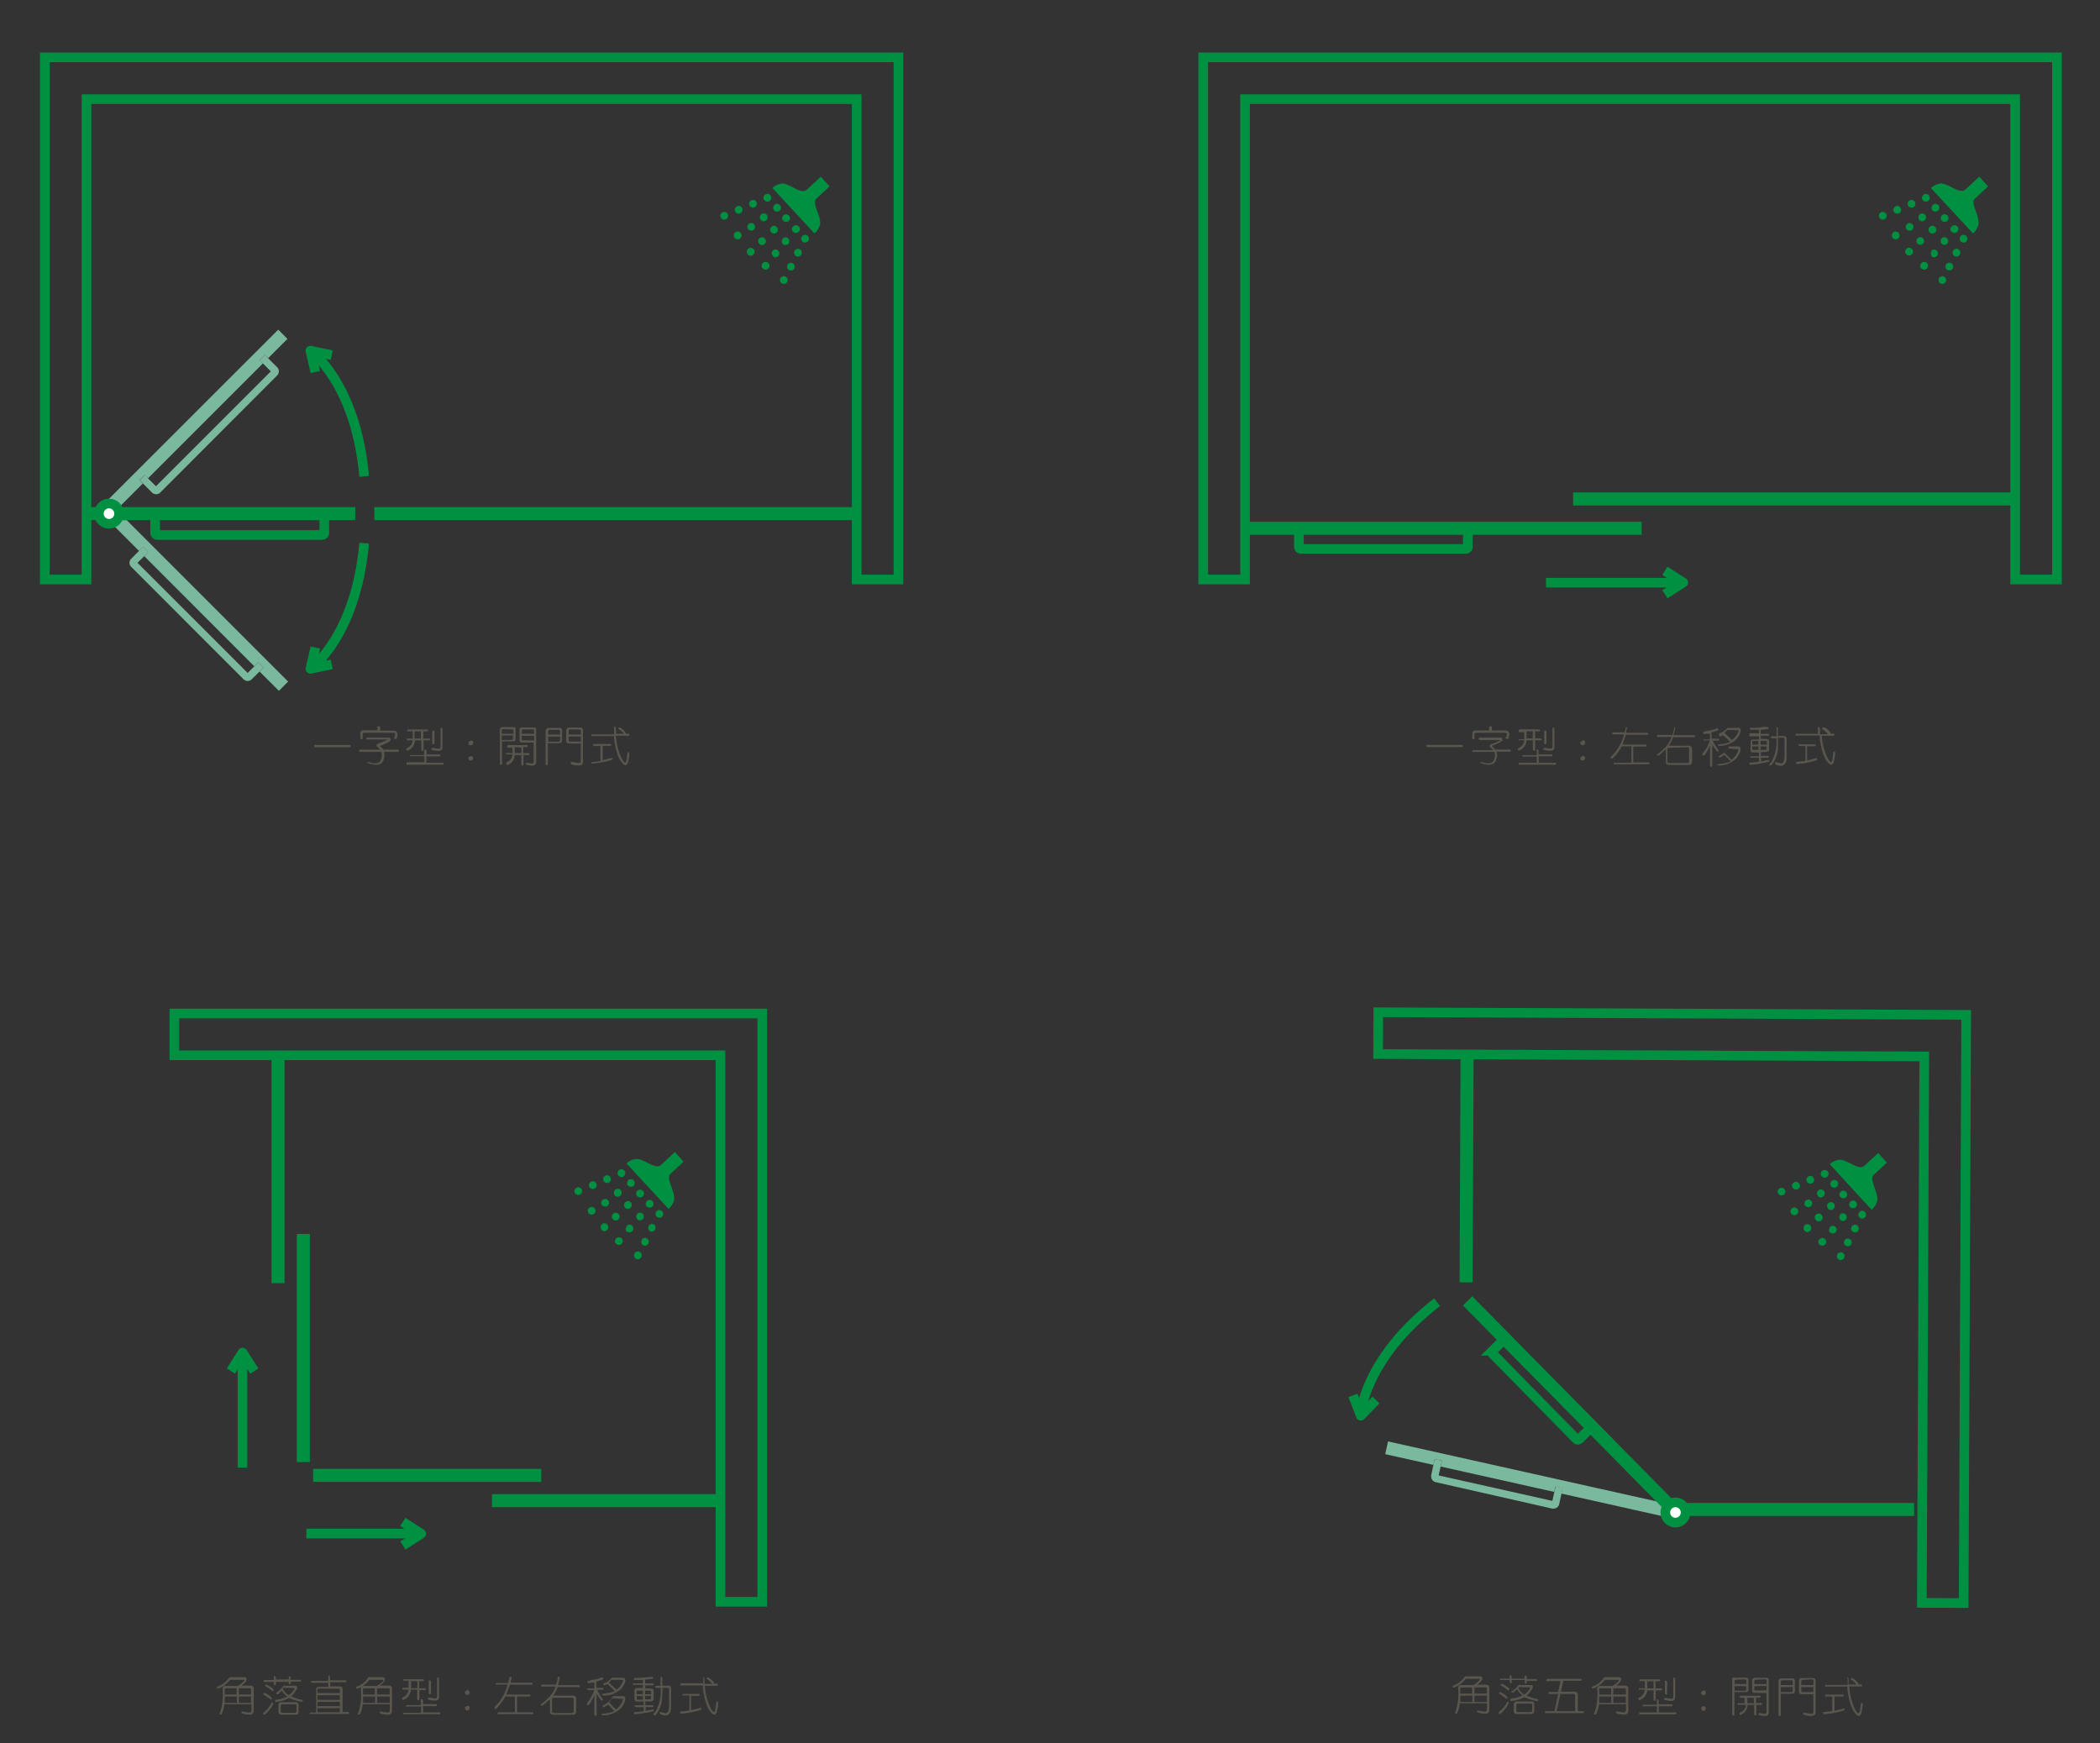 <svg id="圖層_1" data-name="圖層 1" xmlns="http://www.w3.org/2000/svg" viewBox="0 0 217.5 180.54"><rect x="0" y="0" width="217.5" height="180.54" fill="#333333" stroke="none"/><defs><style>.cls-1{fill:#7bb99f;}.cls-2,.cls-4{fill:none;stroke:#009042;}.cls-2{stroke-miterlimit:10;}.cls-3{fill:#009042;}.cls-4{stroke-linejoin:round;}.cls-5{fill:#fff;}.cls-6{fill:#59564d;}</style></defs><title>HowtoChoose_showerdoor</title><polygon class="cls-1" points="28.82 34.14 10.8 52.15 11.17 52.52 12.35 52.52 14.79 50.08 14.45 49.73 14.98 49.2 15.33 49.54 27.23 37.64 26.89 37.29 27.43 36.75 27.77 37.1 29.77 35.1 28.82 34.14"/><path class="cls-1" d="M27.43,36.75l-.54.54.34.35.82.82-11.9,11.9-.82-.82L15,49.2l-.53.53.34.35.94.94a.61.61,0,0,0,.42.17h0a.61.61,0,0,0,.42-.17L28.71,38.88a.63.63,0,0,0,.17-.42.61.61,0,0,0-.17-.42l-.94-.94Z"/><polygon class="cls-2" points="93.05 60.02 88.73 60.02 88.73 10.27 8.96 10.27 8.96 60.02 4.64 60.02 4.64 5.94 93.05 5.94 93.05 60.02"/><rect class="cls-3" x="9.04" y="52.52" width="27.76" height="1.35"/><path class="cls-2" d="M16.07,53.39v1.8a.22.22,0,0,0,.22.22H33.37a.22.22,0,0,0,.22-.22v-1.8"/><rect class="cls-3" x="38.77" y="52.52" width="49.59" height="1.35"/><path class="cls-3" d="M84.94,23.28c.11-1-.9-2.24-.39-2.7l1.37-1.28-.91-1-1.42,1.32C83,20.19,82,19.15,81.1,19a1.78,1.78,0,0,0-1.1.47l4.36,4.71a2,2,0,0,0,.58-.93"/><path class="cls-3" d="M79.18,20.76l-.08-.13a.41.41,0,0,1,.23-.52.4.4,0,0,1,.3.75h0a.42.42,0,0,1-.44-.1"/><path class="cls-3" d="M77.69,21.38l-.08-.14a.4.4,0,0,1,.24-.51.4.4,0,1,1,.28.75h0a.4.4,0,0,1-.43-.1M76.21,22l-.07-.1a.39.39,0,0,1,.19-.53.4.4,0,0,1,.54.18.41.41,0,0,1-.19.54h0a.39.39,0,0,1-.46-.09"/><path class="cls-3" d="M74.72,22.62l-.08-.13a.4.4,0,0,1,.23-.52.41.41,0,0,1,.52.23.4.4,0,0,1-.23.52h0a.4.4,0,0,1-.44-.1"/><path class="cls-3" d="M80.14,21.79l0-.06a.41.41,0,0,1,.13-.56.4.4,0,1,1,.42.69h0a.4.4,0,0,1-.5-.07"/><path class="cls-3" d="M78.78,22.75l0,0a.4.4,0,0,1,.64-.49.39.39,0,0,1-.07.56h0a.4.4,0,0,1-.53,0m-1.36.95,0-.06a.39.39,0,0,1,.13-.55.4.4,0,0,1,.55.12.39.39,0,0,1-.12.55h0a.4.4,0,0,1-.5-.07"/><path class="cls-3" d="M76.06,24.66l0-.07a.4.4,0,0,1,.69-.42.42.42,0,0,1-.13.56h0a.4.4,0,0,1-.5-.07"/><path class="cls-3" d="M81.13,22.87a.4.4,0,1,1,.58,0h0a.41.41,0,0,1-.57,0m-1.28,1.18a.4.4,0,0,1,.59-.54.39.39,0,0,1,0,.56h0a.4.4,0,0,1-.57,0m-1.26,1.17a.4.4,0,0,1,.59-.54.39.39,0,0,1,0,.56h0a.4.4,0,0,1-.57,0m-1.17,1.09a.38.38,0,0,1,0-.56.4.4,0,1,1,.55.58h0a.39.39,0,0,1-.56,0"/><path class="cls-3" d="M83.09,25l.12.09a.4.4,0,0,0,.53-.19.4.4,0,0,0-.19-.54.4.4,0,0,0-.53.19h0a.39.39,0,0,0,.07.45"/><path class="cls-3" d="M82.28,26h0a.41.41,0,0,1,.53-.2.41.41,0,0,1,.2.54.4.4,0,0,1-.53.2l-.13-.09a.42.42,0,0,1-.07-.44m-.71,1.4h0a.39.39,0,0,1,.54-.14.4.4,0,0,1-.39.7l-.1-.08a.39.39,0,0,1-.05-.47"/><path class="cls-3" d="M80.89,29.28l.12.09a.4.4,0,1,0-.19-.54h0a.41.41,0,0,0,.07.45"/><path class="cls-3" d="M82.14,24l.06.05a.4.4,0,0,0,.56-.09.39.39,0,0,0-.09-.56.4.4,0,0,0-.56.09h0a.41.41,0,0,0,0,.51"/><path class="cls-3" d="M81.08,24.7h0a.39.39,0,0,1,.56,0,.41.41,0,0,1,0,.57.4.4,0,0,1-.57,0l0,0a.4.4,0,0,1,0-.53M80,26h0a.4.4,0,0,1,.55-.08.41.41,0,0,1,.09.57.42.42,0,0,1-.57.08l0-.05A.39.39,0,0,1,80,26"/><path class="cls-3" d="M79,27.8l.06.05a.4.4,0,0,0,.56-.09.39.39,0,0,0-.09-.56.4.4,0,0,0-.56.09h0a.41.41,0,0,0,0,.51"/><path class="cls-4" d="M32.66,67.06l-.51,2.21,2.21-.46m-2.16.44s4.66-3.36,5.52-13M32.66,38.53l-.51-2.21,2.21.46m-2.16-.44s4.66,3.36,5.52,13"/><polygon class="cls-1" points="13.12 53.87 11.21 53.87 14.4 57.06 14.82 56.65 15.35 57.18 14.94 57.6 26.34 69.01 26.76 68.59 27.3 69.13 26.88 69.55 28.89 71.55 29.84 70.59 13.12 53.87"/><polygon class="cls-3" points="11.83 52.58 10.87 53.54 11.21 53.87 13.12 53.87 11.83 52.58"/><path class="cls-1" d="M14.82,56.64h0l-.42.42-.81.81a.59.59,0,0,0-.18.42.58.58,0,0,0,.18.42L25.23,70.36a.63.63,0,0,0,.42.17h0a.61.61,0,0,0,.42-.17l.81-.81.42-.42-.54-.54-.42.42-.69.69L14.24,58.29l.7-.69.41-.42Z"/><path class="cls-5" d="M12.33,53.2a1,1,0,0,1-2.09,0,1,1,0,1,1,2.09,0"/><circle class="cls-2" cx="11.29" cy="53.2" r="1.05"/><path class="cls-6" d="M32.56,77.16h3.68c.11.09.1.17,0,.23H32.55l0,0v-.1ZM38,76.4h2.33c.18.11.18.25,0,.41a6.4,6.4,0,0,1-1,.46l0,0v0a1.45,1.45,0,0,1,.39.37h1.53c.1.09.09.17,0,.23H39.77v0a1.28,1.28,0,0,1-.23,1.15c-.28.26-.77.26-1.48,0L38,79l.07-.07a1.75,1.75,0,0,1,.51.11,1.66,1.66,0,0,0,.41,0c.22,0,.4-.14.53-.52a1.64,1.64,0,0,0,0-.56l-.05-.09H37.24l-.05-.06v-.09l.06-.08h2.12a2.13,2.13,0,0,0-.37-.36v-.11c0-.07.11-.16.47-.26l.71-.32v0H38l-.07-.06v-.08Zm1.2-1.17h.09c.07,0,.09.09.08.32v.12h1.49c.29.08.38.31.26.69,0,.16-.1.21-.25.16s0-.15.06-.34V76a.18.18,0,0,0-.12-.11H37.66a.13.13,0,0,0-.1.1v.51c0,.11-.1.12-.24,0v-.62a.3.3,0,0,1,.25-.24h1.51l0-.39Zm3,.32h2.08c.09.06.08.13,0,.2h-.44v.74h.64c.08.06.08.13,0,.19h-.61v1c-.06.13-.14.14-.23,0v-1h-.65a1.23,1.23,0,0,1-.75,1.06c-.1,0-.15,0-.17-.09v-.08s.06-.07.21-.15a.9.9,0,0,0,.45-.67v-.07h-.58l0-.05v-.09l0-.05h.59l0-.21v-.53h-.52l-.05-.06v-.1ZM44,77.63h.1c.05,0,.08.06.08.11v.4h1.38c.09.07.08.13,0,.2H44.16V79h1.75c.08.07.07.14,0,.2h-3.8l0,0V79l0-.05h1.84v-.64H42.44l0,0v-.1l0,0h1.48v-.46Zm-1.06-1.88v.74h.65v-.74Zm2.71-.38h.1a.11.11,0,0,1,.08.1v1.92c0,.21-.1.34-.25.37a2.59,2.59,0,0,1-.89-.1.12.12,0,0,1,0-.12s0-.06.07-.08l.69.09a.19.19,0,0,0,.18-.19V75.42Zm-.81.31h.09c.06,0,.08.14.07.44V77q-.1.18-.24,0V75.75Zm3.93,1a.24.24,0,0,1,.23.17V77a.24.24,0,0,1-.18.18H48.7c-.12,0-.19-.11-.19-.22v0c0-.1.05-.17.21-.22Zm0,1.62a.24.24,0,0,1,.23.17v.13a.24.24,0,0,1-.18.18H48.7a.23.23,0,0,1-.19-.23v0c0-.1.05-.17.21-.22Zm3.16-3h1.28c.15,0,.21.12.19.23v1c0,.14-.06.23-.16.25l-.49,0H52v2.36c0,.11-.09.12-.23,0V75.52c0-.06,0-.12.16-.17Zm.12.21-.08.08V76h1.21v-.38l-.08-.07Zm-.08.66v.47H53a.13.13,0,0,0,.12-.15v-.32Zm.64,1h2c.09.07.09.13,0,.2h-.42V78h.57c.09.06.08.13,0,.2h-.54v1c-.06.13-.14.14-.23,0v-1h-.68a1.13,1.13,0,0,1-.65,1,.16.16,0,0,1-.18,0l-.05-.06V79s.06-.07.21-.14a.91.91,0,0,0,.44-.67v-.06H52.4l0-.06V78l0,0h.68v-.56h-.49l-.05-.05v-.1Zm.7.21V78H54v-.56ZM54,75.34h1.33c.15,0,.21.12.2.23v3.35c0,.22-.1.34-.26.36a1.65,1.65,0,0,1-.81-.11v-.09s0-.06.07-.09l.57.09h0c.09,0,.15,0,.17-.17v-2H54c-.06,0-.13-.05-.19-.18V75.52c0-.06,0-.12.17-.17Zm.13.21-.09.08V76h1.27v-.38l-.08-.07Zm-.09.66v.38s0,.07.11.09h1.16v-.47Zm2.51-.62a.24.24,0,0,1,.2-.2H58c.15,0,.22.12.22.29v1c0,.15-.07.25-.28.29H56.74v2.21c0,.11-.09.12-.23,0V75.59Zm.31,0-.08.09v.4H58v-.41l-.07-.08Zm-.08.7v.53h1.11a.16.16,0,0,0,.12-.15v-.38Zm1.9-.74a.23.23,0,0,1,.2-.2h1.29a.26.26,0,0,1,.21.3v3.22c0,.23-.1.36-.27.4a2.17,2.17,0,0,1-1-.14V79s0-.06.08-.09l.7.11h.07c.12,0,.18-.07.19-.16V77H58.93c-.17,0-.27-.08-.29-.21V75.55Zm.31,0-.09.09v.43h1.26v-.44L60,75.56Zm-.09.73v.44s0,.07.12.09h1.14v-.53Zm2.56.77h1.79c.09.07.08.13,0,.2h-.83v1.47a9.26,9.26,0,0,0,.95-.24q.21.12-.06.24a8.49,8.49,0,0,1-2,.36.08.08,0,0,1-.07-.08V79c0-.06.11-.09.4-.09l.55-.08V77.27h-.7l-.05-.05v-.1Zm2.16-1.78h.07c.09,0,.12.14.11.47l0,.26h.82a3,3,0,0,0-.58-.52v-.08l.06-.06h.09a2,2,0,0,1,.61.53c0,.07,0,.11,0,.12l.34,0q.12.12,0,.21H63.79v.05a6.49,6.49,0,0,0,.55,2.21,2,2,0,0,0,.32.48c.12.11.2,0,.25-.35l.1-.69,0,0h.08c.1,0,.12.16.06.52l-.11.53a.36.36,0,0,1-.3.32h0q-.82-.47-1.14-2.73l0-.31H61.25l0,0v-.1l.06-.07h2.29l0-.66Z"/><polygon class="cls-2" points="213.04 60.02 208.71 60.02 208.71 10.27 128.95 10.27 128.95 60.02 124.62 60.02 124.62 5.94 213.04 5.94 213.04 60.02"/><rect class="cls-3" x="129.03" y="54.04" width="41" height="1.35"/><path class="cls-2" d="M134.53,54.83v1.81a.21.21,0,0,0,.21.21h17.08a.21.21,0,0,0,.21-.21V54.83"/><rect class="cls-3" x="162.93" y="51" width="45.41" height="1.35"/><path class="cls-3" d="M204.92,23.28c.12-1-.89-2.24-.38-2.7l1.37-1.28-.91-1s-.64.58-1.42,1.31c-.59.55-1.57-.49-2.5-.61a1.7,1.7,0,0,0-1.09.48l4.36,4.7a2,2,0,0,0,.57-.93"/><path class="cls-3" d="M199.17,20.76a.57.57,0,0,1-.08-.13.4.4,0,0,1,.23-.52.41.41,0,0,1,.52.23.4.4,0,0,1-.23.52h0a.4.4,0,0,1-.44-.1"/><path class="cls-3" d="M197.68,21.38a.47.47,0,0,1-.08-.14.4.4,0,0,1,.24-.51.39.39,0,0,1,.51.24.38.38,0,0,1-.23.51h0a.4.4,0,0,1-.43-.1m-1.49.62a.36.36,0,0,1-.07-.1.41.41,0,0,1,.19-.53.39.39,0,0,1,.54.19.4.4,0,0,1-.18.53h0a.4.4,0,0,1-.47-.09"/><path class="cls-3" d="M194.71,22.62a.26.26,0,0,1-.08-.13.4.4,0,0,1,.23-.52.41.41,0,0,1,.52.23.4.4,0,0,1-.23.52h0a.38.38,0,0,1-.43-.1"/><path class="cls-3" d="M200.12,21.79l0-.06a.41.41,0,0,1,.13-.56.4.4,0,0,1,.42.69h0a.41.41,0,0,1-.51-.07"/><path class="cls-3" d="M198.77,22.75l0,0a.4.4,0,1,1,.57.07h0a.39.39,0,0,1-.53,0m-1.37.95s0,0,0-.06a.4.4,0,1,1,.56.13h0a.41.41,0,0,1-.51-.07"/><path class="cls-3" d="M196.05,24.66,196,24.6a.41.41,0,0,1,.13-.56.4.4,0,1,1,.42.69h0a.39.39,0,0,1-.5-.07"/><path class="cls-3" d="M201.12,22.87a.4.4,0,1,1,.57,0h0a.41.41,0,0,1-.57,0m-1.28,1.18a.4.4,0,0,1,.59-.54.39.39,0,0,1,0,.56h0a.4.4,0,0,1-.57,0m-1.26,1.17a.4.4,0,0,1,0-.56.41.41,0,0,1,.57,0,.4.4,0,0,1,0,.56h0a.39.39,0,0,1-.56,0m-1.18,1.1a.4.4,0,1,1,.59-.55.39.39,0,0,1,0,.56h0a.41.41,0,0,1-.57,0"/><path class="cls-3" d="M203.07,25l.12.09a.4.4,0,0,0,.35-.73.4.4,0,0,0-.53.19h0a.41.41,0,0,0,.07.45"/><path class="cls-3" d="M202.27,26h0a.4.4,0,0,1,.53-.2.41.41,0,0,1,.2.54.4.4,0,0,1-.53.2.6.6,0,0,1-.13-.09.4.4,0,0,1-.07-.44m-.72,1.4h0a.39.39,0,0,1,.54-.15.4.4,0,0,1,.15.55.41.41,0,0,1-.55.15.34.34,0,0,1-.09-.08.39.39,0,0,1-.06-.47"/><path class="cls-3" d="M200.88,29.28a.38.38,0,0,0,.12.09.4.4,0,0,0,.53-.19.4.4,0,1,0-.72-.35h0a.41.41,0,0,0,.07.45"/><path class="cls-3" d="M202.13,24l.06.06a.41.41,0,0,0,.56-.09.4.4,0,0,0-.09-.57.4.4,0,0,0-.56.09h0a.39.39,0,0,0,0,.5"/><path class="cls-3" d="M201.07,24.7h0a.4.4,0,0,1,.6.54.4.4,0,0,1-.57,0l0,0a.4.4,0,0,1,0-.54M200,26h0a.4.4,0,1,1,.08.57.12.12,0,0,1,0-.05.39.39,0,0,1,0-.51"/><path class="cls-3" d="M199,27.8l.06.05a.4.4,0,1,0-.09-.56h0a.39.39,0,0,0,0,.51"/><path class="cls-4" d="M172.43,59.12l1.91,1.21-1.9,1.22m1.53-1.2H160.12"/><path class="cls-6" d="M147.76,77.15h3.68c.1.09.09.17,0,.23h-3.65l-.05-.05v-.1Zm5.39-.76h2.33c.18.11.19.25,0,.41a6.11,6.11,0,0,1-1,.46l0,0v0a1.43,1.43,0,0,1,.38.37h1.54c.1.09.09.17,0,.23H155v0a1.25,1.25,0,0,1-.23,1.15c-.27.26-.76.26-1.48,0V79l.07-.07a1.79,1.79,0,0,1,.5.11,1.68,1.68,0,0,0,.42,0c.22,0,.39-.14.52-.52a1.24,1.24,0,0,0,0-.56l0-.09h-2.27l-.05,0v-.09l.06-.08h2.12a2.24,2.24,0,0,0-.38-.36v-.11c0-.07.12-.16.48-.26l.7-.32v0h-2.23l-.06-.07v-.07Zm1.2-1.17h.1c.06,0,.09.09.07.32v.12H156c.3.08.39.31.26.69,0,.16-.09.21-.25.16s0-.15.06-.34V76a.15.15,0,0,0-.11-.11h-3.14a.14.14,0,0,0-.1.1v.51c0,.11-.09.12-.23,0V75.9a.3.3,0,0,1,.25-.24h1.5l0-.39Zm3,.32h2.09c.09.06.08.13,0,.2H159v.74h.63c.09.06.08.13,0,.19H159v1c-.07.13-.14.14-.24,0v-1h-.65a1.2,1.2,0,0,1-.75,1.06c-.09,0-.15,0-.16-.09v-.08s.06-.07.21-.15a1,1,0,0,0,.45-.67v-.07h-.59l0,0v-.1l0,0h.6l0-.21v-.53h-.53l-.05-.06v-.1Zm1.81,2.08h.1a.11.11,0,0,1,.08.11v.4h1.39c.08.07.07.13,0,.2h-1.36V79h1.75c.09.07.08.14,0,.2h-3.81l0-.05V79l0,0h1.85v-.64h-1.48l0,0v-.1l0-.05h1.48v-.46Zm-1.06-1.88v.74h.65v-.74Zm2.72-.38h.1a.1.1,0,0,1,.07.1v1.92c0,.21-.09.34-.25.37a2.55,2.55,0,0,1-.88-.1.12.12,0,0,1,0-.12s0-.06.06-.08l.7.09a.18.18,0,0,0,.17-.19V75.41Zm-.82.31h.1c.06,0,.08.14.06.44V77c-.07.13-.14.14-.23,0V75.74Zm3.93,1a.24.24,0,0,1,.24.17V77a.26.26,0,0,1-.19.18h-.11a.24.24,0,0,1-.19-.22v0c0-.1.06-.17.22-.22Zm0,1.62a.24.24,0,0,1,.24.17v.13a.26.26,0,0,1-.19.18h-.11a.24.24,0,0,1-.19-.23v0c0-.1.06-.17.22-.22Zm4.41-3h.09c.1,0,.1.14,0,.43l0,.18h2.21c.09.07.08.13,0,.2h-2.25l-.3.86-.08.16h2.46c.09.07.08.14,0,.2h-1.31v1.64h1.63c.09.07.08.13,0,.2h-3.6l-.05,0V79l.05,0h1.78V77.29h-1a5.66,5.66,0,0,1-.75,1.07l-.22.21c-.09,0-.14,0-.17-.07s0-.14.21-.3a5.12,5.12,0,0,0,1.17-2.14h-1.17l-.05-.06V75.9l.05-.05h1.22l.16-.59Zm5,0h.09c.1,0,.1.14,0,.44l-.11.41h2.17q.14.11,0,.21h-2.2a4.33,4.33,0,0,1-.39.79l-.06.1H175a.32.32,0,0,1,.25.35v1.3c0,.19-.09.3-.23.33l-.52,0h-1.62c-.2,0-.32-.08-.34-.23V77.6l-.6.53c-.11.13-.22.16-.33.1l0,0v-.07a5.89,5.89,0,0,0,.94-.83,3.72,3.72,0,0,0,.44-.66l.14-.34h-1.45l-.06-.06v-.1l.06-.05h1.53a5.85,5.85,0,0,0,.21-.82Zm-.53,2.16a.18.18,0,0,0-.12.12v1.33a.17.17,0,0,0,.18.13h1.9c.1,0,.15,0,.17-.16V77.5a.12.12,0,0,0-.1-.11Zm3.83-1.74a3.64,3.64,0,0,0,1.19-.28h.07c.16.14.07.24-.25.31l-.38.11v.66H178c.08.07.07.14,0,.2h-.6a4.45,4.45,0,0,0,.61,1c0,.12-.07.15-.18.1a3,3,0,0,1-.49-.7v2.22c-.07.12-.14.13-.23,0V77.19a4.08,4.08,0,0,1-.5.92c0,.11-.13.15-.21.12s-.06,0-.08-.06,0-.15.21-.37a3.79,3.79,0,0,0,.56-1.11v0h-.67l0,0v-.1l0,0h.68v-.62l-.61.06c-.05,0-.08,0-.1-.08v-.08c0-.06.09-.09.31-.08ZM179,77.31h1.12c.28.14.2.53-.24,1.18a2.51,2.51,0,0,1-2,.79l0,0v-.08s.08-.08.28-.08a3.67,3.67,0,0,0,1-.22l.1,0a5.39,5.39,0,0,0-.68-.71l-.38.25a.12.12,0,0,1-.18-.06v-.08s.05,0,.18-.1a2.32,2.32,0,0,0,.84-.76Zm-.08-1.92h1.2c.29.14.2.52-.25,1.14a2.53,2.53,0,0,1-1.94.71l0,0v-.08s.08-.08.28-.09a3,3,0,0,0,.89-.19l.12,0h0a6,6,0,0,0-.77-.72l-.3.13a.17.17,0,0,1-.1-.09V76s0-.06.18-.1a1.72,1.72,0,0,0,.66-.5Zm0,.21s-.09.05-.21.2l-.12.11h0a7.52,7.52,0,0,1,.78.74,1.88,1.88,0,0,0,.7-.94v-.08l0,0Zm.08,1.92s-.16.11-.4.44l.63.63.1.11a2,2,0,0,0,.74-1.1v0l0,0Zm4-2.21h.1c.11.09.11.16,0,.2l-.75.09V76h.84c.09.07.08.13,0,.2h-.82v.33H183a.26.26,0,0,1,.22.3v.77c0,.15-.07.25-.28.29h-.57v.39h.77c.09.07.08.13,0,.2h-.75v.38l.78-.16c.12.1.12.16,0,.2a10.32,10.32,0,0,1-1.9.31l-.1-.06,0-.09c0-.06.09-.09.31-.08l.7-.08v-.42h-.86l-.05-.06v-.09l.05,0h.86v-.39h-.58c-.17,0-.27-.07-.29-.21v-.94a.25.25,0,0,1,.19-.2h.68v-.33h-1l0-.06V76l0-.05h1v-.37l-.87,0-.08-.07v-.06c0-.06.1-.09.34-.07s.62,0,1.23-.11Zm-1.43,1.42a.13.13,0,0,0-.09.1v.29h.64v-.39Zm-.09.58v.26c0,.06.06.09.13.1h.51v-.36Zm.87-.58v.39H183l0-.31-.09-.08Zm0,.58v.36h.48c.1,0,.15-.07.14-.14v-.22Zm1.62-2h.08c.07,0,.1.14.07.44v.48h.67c.22,0,.3.25.25.74v1.54a1.78,1.78,0,0,1-.1.49c-.18.34-.52.4-1,.19l-.09-.08V79l.07-.07s.09,0,.24.07l.31.07c.29,0,.41-.41.35-1.38V76.52a.15.15,0,0,0-.11-.11h-.57l0,1.13a3.13,3.13,0,0,1-.49,1.47l-.2.25c-.06,0-.12,0-.19,0s0-.13.18-.3a4.13,4.13,0,0,0,.54-2.5h-.49l-.07-.07v-.07l.07-.07H184v-.86Zm2.19,1.78H188c.09.07.08.13,0,.2h-.84v1.47s.36-.08.95-.24c.15.08.13.16,0,.24a8.49,8.49,0,0,1-2,.36.11.11,0,0,1-.08-.08v-.07c0-.06.12-.09.4-.09l.56-.08V77.26h-.7l0,0v-.1Zm2.15-1.78h.08c.08,0,.12.14.11.47l0,.26h.82a3.36,3.36,0,0,0-.58-.52V75.4l.06-.06H189a1.91,1.91,0,0,1,.6.53q0,.1,0,.12l.34,0q.12.12,0,.21h-1.26v0a6.27,6.27,0,0,0,.55,2.21,1.74,1.74,0,0,0,.32.48c.12.11.2,0,.25-.35l.1-.69,0,0h.08c.1,0,.12.16.05.52l-.1.53a.36.36,0,0,1-.31.32h0q-.83-.47-1.14-2.73l0-.31H186l-.05,0v-.1L186,76h2.29l0-.67Z"/><polygon class="cls-2" points="18.06 104.97 78.95 104.97 78.95 165.9 74.62 165.9 74.62 109.3 18.06 109.3 18.06 104.97"/><path class="cls-3" d="M69.82,124.3c.11-1-.89-2.24-.39-2.71l1.37-1.27-.9-1-1.42,1.32c-.59.54-1.57-.5-2.5-.61a1.68,1.68,0,0,0-1.09.47l4.36,4.71a2.05,2.05,0,0,0,.57-.93"/><path class="cls-3" d="M64.07,121.78a.26.26,0,0,1-.08-.13.4.4,0,0,1,.23-.52.41.41,0,0,1,.52.23.42.42,0,0,1-.23.52h0a.4.4,0,0,1-.43-.1"/><path class="cls-3" d="M62.58,122.4a.42.42,0,0,1-.09-.14.41.41,0,0,1,.24-.51.4.4,0,0,1,.52.24.4.4,0,0,1-.23.51h0a.4.4,0,0,1-.43-.1m-1.49.62a.36.36,0,0,1-.07-.1.39.39,0,0,1,.19-.53.4.4,0,0,1,.54.18.41.41,0,0,1-.19.54h0a.39.39,0,0,1-.46-.09"/><path class="cls-3" d="M59.6,123.64a.57.57,0,0,1-.08-.13.4.4,0,1,1,.75-.29.4.4,0,0,1-.23.52h0a.42.42,0,0,1-.44-.1"/><path class="cls-3" d="M65,122.81l0-.07a.4.4,0,0,1,.69-.42.4.4,0,0,1-.13.55h0a.41.41,0,0,1-.5-.07"/><path class="cls-3" d="M63.66,123.77l0,0a.4.4,0,0,1,.08-.56.41.41,0,0,1,.57.08.4.4,0,0,1-.08.56h0a.41.41,0,0,1-.54,0m-1.36,1,0-.06a.4.4,0,0,1,.13-.55.41.41,0,0,1,.56.12.39.39,0,0,1-.13.55h0a.41.41,0,0,1-.51-.07"/><path class="cls-3" d="M60.94,125.68a.43.43,0,0,1,0-.07.39.39,0,0,1,.13-.55.4.4,0,0,1,.55.13.39.39,0,0,1-.13.55h0a.41.41,0,0,1-.51-.06"/><path class="cls-3" d="M66,123.89a.4.4,0,0,1,.59-.55.4.4,0,0,1,0,.56h0a.4.4,0,0,1-.56,0m-1.28,1.18a.4.4,0,0,1,0-.56.4.4,0,1,1,.55.58h0a.39.39,0,0,1-.56,0m-1.27,1.17a.4.4,0,0,1,.59-.54.39.39,0,0,1,0,.56h0a.4.4,0,0,1-.57,0m-1.17,1.09a.4.4,0,0,1,0-.56.4.4,0,1,1,.55.58h0a.38.38,0,0,1-.56,0"/><path class="cls-3" d="M68,126l.12.09a.4.4,0,0,0,.53-.19.4.4,0,1,0-.72-.35h0A.41.41,0,0,0,68,126"/><path class="cls-3" d="M67.17,127h0a.4.4,0,0,1,.53-.2.41.41,0,0,1-.34.74.58.58,0,0,1-.12-.1.38.38,0,0,1-.07-.43m-.72,1.4h0a.4.4,0,0,1,.69.41.4.4,0,0,1-.64.07.4.4,0,0,1,0-.47"/><path class="cls-3" d="M65.77,130.3l.13.09a.41.41,0,0,0,.53-.2.4.4,0,0,0-.19-.53.39.39,0,0,0-.53.19h0a.41.41,0,0,0,.07.45"/><path class="cls-3" d="M67,125a.1.1,0,0,0,.06,0,.4.4,0,0,0,.56-.09.41.41,0,0,0-.09-.56.4.4,0,0,0-.56.09h0a.39.39,0,0,0,0,.51"/><path class="cls-3" d="M66,125.71h0a.39.39,0,0,1,.56,0,.41.41,0,0,1,0,.57.4.4,0,0,1-.56,0l0,0a.41.41,0,0,1,0-.54M64.88,127h0a.39.39,0,0,1,.55-.08.4.4,0,1,1-.47.65l-.06,0a.41.41,0,0,1,0-.51"/><path class="cls-3" d="M63.86,128.82a.12.12,0,0,0,0,.05.4.4,0,1,0,.48-.65.4.4,0,0,0-.56.09h0a.39.39,0,0,0,0,.51"/><rect class="cls-3" x="28.12" y="109.27" width="1.35" height="23.63"/><rect class="cls-3" x="30.74" y="127.8" width="1.35" height="23.63"/><rect class="cls-3" x="50.96" y="154.75" width="23.63" height="1.35"/><rect class="cls-3" x="32.43" y="152.13" width="23.63" height="1.35"/><path class="cls-4" d="M41.72,157.63l1.91,1.22-1.9,1.22m-10-1.24H43.3M23.91,142l1.21-1.91L26.34,142m-1.23,10V140.46"/><path class="cls-6" d="M23.79,173.71h1.63c.26.18.14.47-.39.87l0,0h1a.31.31,0,0,1,.25.35v2.24a.39.39,0,0,1-.27.41,2.18,2.18,0,0,1-1-.15v-.08s0-.06.08-.09l.67.11h.07q.18,0,.21-.21v-.65h-2.8a3.3,3.3,0,0,1-.3,1.06c-.05,0-.12,0-.18,0s0-.12.08-.32a6.59,6.59,0,0,0,.21-2.39.28.28,0,0,1,.24-.24H24.6a2.23,2.23,0,0,0,.63-.47l.11-.17v0l0,0H23.82a2.66,2.66,0,0,1-1.22.91c-.08,0-.13,0-.14-.07v-.07s0-.05.13-.08a2.54,2.54,0,0,0,1.11-.87Zm-.51,2,0,.66h1.26v-.66Zm.09-.85a.14.14,0,0,0-.1.1v.54h1.24v-.64Zm1.37,0v.64H26v-.54a.13.13,0,0,0-.1-.1Zm0,.85v.66H26v-.66Zm2.8,1.45a2.94,2.94,0,0,0,.61-.84h.09c.15.09,0,.45-.6,1.09l-.23.18a.11.11,0,0,1-.16-.06v-.08s.08-.12.29-.29Zm-.2-1.83h.07a3,3,0,0,1,.7.46c.09.13.07.21-.08.23a6.39,6.39,0,0,0-.74-.52.09.09,0,0,1,0-.11Zm1.08-1.74h.09s.07.07.06.26v.09h1.34l0-.31.06,0h.1s.06.07,0,.26v.09h1.05c.09.07.08.13,0,.19l-1,0v.21q-.08.1-.21,0v-.19H28.57l0,.28c0,.07-.11.06-.21,0v-.27h-1l-.05,0V174l.05,0h1v-.31Zm-.91.89h.08a2.49,2.49,0,0,1,.75.49c0,.13,0,.18-.14.17a4.36,4.36,0,0,0-.74-.5l0-.1Zm1.8.12h1.32c.23.06.2.27-.08.64a1.71,1.71,0,0,1-.41.45,5.09,5.09,0,0,0,1.17.38c.07.06.06.13,0,.19a4.45,4.45,0,0,1-1.37-.4,3.59,3.59,0,0,1-1.39.41l-.06-.06v-.08c0-.06.08-.1.3-.11a3.3,3.3,0,0,0,.86-.25l.1-.06a1.87,1.87,0,0,1-.55-.61l0,0-.32.3a.19.19,0,0,1-.23.07l-.05-.06v-.07a3.75,3.75,0,0,0,.73-.68Zm-.47,1.91a.28.28,0,0,1,.21-.21h1.66c.15.06.23.14.21.26v.73c0,.17-.07.27-.2.3l-.48,0H29.06c-.08,0-.15-.06-.22-.21v-.88Zm.34,0a.14.14,0,0,0-.1.11v.67c0,.06.06.1.15.11h1.32c.1,0,.15-.07.16-.18v-.6a.16.16,0,0,0-.1-.11Zm.18-1.7-.08.06a1.49,1.49,0,0,0,.63.71,2.23,2.23,0,0,0,.53-.56l.07-.19,0,0ZM34,173.55h.1c.07,0,.1.16.08.48h1.64c.09.06.08.13,0,.2H34.2v.43h1.06c.16,0,.23.14.22.26v2.4h.61c.08.07.07.14,0,.2h-4l0,0v-.09l0-.06h.66v-2.45c0-.12.11-.19.2-.2H34v-.43H32.27l-.06-.06v-.09l.06-.05H34v-.42Zm-1,1.34a.18.18,0,0,0-.12.12v.35h2.32l0-.37-.09-.09Zm-.12.68v.49h2.32v-.49Zm0,.69v.45h2.32v-.45Zm0,.66v.42h2.32v-.42Zm5.22-3.21h1.63c.27.18.14.47-.38.87l0,0h1c.17,0,.25.15.25.35v2.24a.37.37,0,0,1-.27.41,2.18,2.18,0,0,1-1-.15v-.08s0-.06.08-.09l.67.11h.07a.21.21,0,0,0,.22-.21v-.65h-2.8a3.89,3.89,0,0,1-.3,1.06c-.06,0-.12,0-.19,0s0-.12.08-.32a6.16,6.16,0,0,0,.21-2.39.3.3,0,0,1,.24-.24H39a2.13,2.13,0,0,0,.64-.47l.1-.17v0l0,0h-1.5a2.59,2.59,0,0,1-1.21.91.13.13,0,0,1-.15-.07v-.07s0-.05.13-.08a2.54,2.54,0,0,0,1.11-.87Zm-.5,2,0,.66h1.25v-.66Zm.09-.85a.14.14,0,0,0-.1.1v.54h1.23v-.64Zm1.36,0v.64h1.31v-.54a.14.14,0,0,0-.11-.1Zm0,.85v.66h1.31v-.66Zm2.72-1.79h2.08c.09.07.08.14,0,.2h-.44v.73h.64c.08.07.07.13,0,.2h-.61V176c-.06.13-.14.14-.23,0v-1h-.65a1.23,1.23,0,0,1-.75,1.05c-.1,0-.15,0-.17-.09v-.07s.06-.08.21-.15a1,1,0,0,0,.45-.67V175h-.58l-.05-.05v-.1l.05-.05h.59l0-.21v-.52h-.52l-.06-.05v-.1ZM43.64,176h.1a.11.11,0,0,1,.08.1v.4H45.2c.09.07.08.14,0,.2H43.82v.65h1.75c.08.06.07.13,0,.2h-3.8l-.05-.06v-.09l.05,0h1.84v-.65H42.1l-.05,0v-.1l.05-.05h1.48V176Zm-1.06-1.88v.73h.65v-.73Zm2.71-.38h.1a.11.11,0,0,1,.08.1v1.92c0,.21-.1.33-.26.36a2.12,2.12,0,0,1-.88-.1.12.12,0,0,1,0-.12s0-.06.07-.08l.69.09a.17.17,0,0,0,.18-.18v-1.94Zm-.81.31h.09c.06,0,.08.14.07.44v.9q-.11.19-.24,0v-1.31Zm3.93,1a.24.24,0,0,1,.23.18v.13a.27.27,0,0,1-.18.18h-.11a.24.24,0,0,1-.19-.23v0c0-.1,0-.18.21-.23Zm0,1.62a.24.24,0,0,1,.23.18v.12a.29.29,0,0,1-.18.19h-.11a.24.24,0,0,1-.19-.23v0c0-.1,0-.18.21-.23Zm4.4-3h.09c.11,0,.11.14,0,.44l0,.17h2.22c.08.07.08.14,0,.2H52.81l-.31.86-.08.17h2.47c.08.07.07.14,0,.2H53.55v1.63h1.64c.08.07.07.14,0,.2H51.55l0-.05v-.09l0-.06h1.78v-1.63h-1a5.84,5.84,0,0,1-.75,1.07l-.22.21a.14.14,0,0,1-.16-.07s0-.15.21-.31a4.94,4.94,0,0,0,1.16-2.14H51.4l-.06,0v-.09l.06-.06h1.21l.16-.58Zm5,0h.09c.1,0,.1.14,0,.44l-.11.42H60c.09.07.08.13,0,.2H57.76a4.33,4.33,0,0,1-.39.79l-.06.1h2.11a.3.3,0,0,1,.25.34v1.31c0,.19-.08.3-.23.33l-.52,0H57.3c-.2,0-.31-.09-.34-.24V176l-.61.52c-.11.13-.22.17-.33.11l0-.06v-.06a6.51,6.51,0,0,0,.94-.83,4.19,4.19,0,0,0,.45-.66l.13-.34H56.05l0-.05v-.1l0-.05h1.53a4,4,0,0,0,.21-.82Zm-.52,2.17a.13.13,0,0,0-.12.12v1.33a.17.17,0,0,0,.17.13h1.9c.1,0,.16-.05.18-.17v-1.29a.15.15,0,0,0-.1-.12ZM61.13,174a3.39,3.39,0,0,0,1.19-.27h.08c.15.13.07.24-.25.31l-.39.11v.66h.69c.09.06.08.13,0,.2h-.6a4.7,4.7,0,0,0,.61,1c0,.11-.07.15-.18.1a3.09,3.09,0,0,1-.49-.71v2.22c-.06.13-.14.14-.23,0v-2.08a4,4,0,0,1-.49.93c-.06.11-.13.15-.22.12a.08.08,0,0,1-.07-.07s0-.14.21-.36a4.63,4.63,0,0,0,.56-1.12v0h-.66l-.06-.06v-.1l.06,0h.67v-.62l-.61.06a.11.11,0,0,1-.1-.08v-.09c0-.06.09-.08.31-.08Zm2.36,1.67H64.6c.28.14.21.54-.23,1.18a2.55,2.55,0,0,1-2.05.8l0,0v-.08c0-.06.08-.08.27-.09a3.23,3.23,0,0,0,.95-.22l.11,0a7.16,7.16,0,0,0-.68-.7l-.39.25a.13.13,0,0,1-.18-.07v-.07s.05-.06.18-.1a2.24,2.24,0,0,0,.84-.76Zm-.09-1.91h1.2c.29.14.21.52-.25,1.14a2.51,2.51,0,0,1-1.93.7l-.05-.05v-.08s.09-.08.28-.08a3.54,3.54,0,0,0,.9-.19l.11-.06h0a7.7,7.7,0,0,0-.76-.72l-.3.13a.11.11,0,0,1-.1-.08v-.07s0-.06.18-.11a1.77,1.77,0,0,0,.66-.5Zm0,.21s-.1,0-.22.2l-.12.1h0a7.52,7.52,0,0,1,.78.74,1.84,1.84,0,0,0,.7-.94V174l0,0Zm.07,1.91s-.16.12-.39.44l.62.63.1.11a1.94,1.94,0,0,0,.74-1.1v0l0,0Zm4-2.21h.09c.12.1.12.16,0,.2l-.75.1v.38h.85c.08.07.07.14,0,.2h-.82v.33h.64a.27.27,0,0,1,.22.3v.76c0,.16-.08.25-.28.29h-.58v.38h.78c.08.07.07.14,0,.2h-.75v.38l.78-.15c.12.09.12.16,0,.2a10.33,10.33,0,0,1-1.9.3l-.1-.05,0-.09c0-.06.09-.09.31-.08l.7-.09v-.42h-.85l-.06-.05v-.09l.06-.06h.85v-.38H66c-.17,0-.27-.08-.29-.21v-1a.23.23,0,0,1,.19-.19h.68v-.33h-1l-.06-.05v-.1l.06,0h1V174l-.86,0-.08-.07v-.07c0-.06.09-.08.33-.07a12.32,12.32,0,0,0,1.23-.1Zm-1.44,1.43a.11.11,0,0,0-.09.1v.28h.64v-.38Zm-.09.57v.27c0,.05.06.09.14.1h.5v-.37Zm.87-.57v.38h.63l0-.31-.09-.07Zm0,.57V176h.48c.11,0,.15-.07.14-.15v-.22Zm1.63-2h.08c.07,0,.09.14.07.43v.49h.67c.22,0,.3.24.24.73v1.54a1.82,1.82,0,0,1-.09.5q-.28.51-1,.18l-.09-.08v-.08l.07-.08s.09,0,.24.08l.31.07c.29,0,.41-.41.36-1.39v-1.14a.13.13,0,0,0-.1-.11h-.57l-.06,1.12a3,3,0,0,1-.49,1.47l-.19.26c-.06,0-.13,0-.19-.06s0-.13.17-.3a4,4,0,0,0,.54-2.49h-.49l-.07-.06v-.08l.07-.06h.49v-.86Zm2.19,1.77h1.78c.09.07.08.14,0,.2h-.84v1.47a7.18,7.18,0,0,0,1-.23c.14.08.12.16-.06.23a8,8,0,0,1-2,.37.11.11,0,0,1-.07-.09v-.06c0-.06.11-.09.4-.09l.56-.08V175.6h-.7l0-.05v-.1Zm2.15-1.77h.07c.09,0,.12.14.11.47l0,.26h.82a2.73,2.73,0,0,0-.58-.52v-.08l.06-.06h.09a1.81,1.81,0,0,1,.61.53q0,.09,0,.12l.33,0c.09.08.07.15,0,.21H73v0a6,6,0,0,0,.55,2.2,1.69,1.69,0,0,0,.32.49c.11.1.19,0,.24-.35l.1-.7,0,0h.08c.1,0,.12.16.06.52l-.11.53a.34.34,0,0,1-.3.31h0q-.84-.48-1.14-2.73l0-.31H70.49l0-.06v-.09l.06-.07h2.29l0-.67Z"/><polygon class="cls-1" points="143.76 149.29 143.47 150.61 148.46 151.72 148.59 151.13 149.34 151.29 149.21 151.89 160.97 154.52 161.09 153.96 161.84 154.13 161.71 154.69 173.56 157.34 173.85 156.01 143.76 149.29"/><path class="cls-1" d="M148.6,151.13l-.14.59-.23,1.08h0l0,.13a.6.6,0,0,0,.47.58l12.08,2.74.13,0a.6.6,0,0,0,.58-.47l.24-1.11.13-.56-.74-.17-.13.56-.21.95L149,152.81l.21-.92.13-.6Z"/><polygon class="cls-2" points="142.75 104.84 203.64 105.11 203.38 166.03 199.05 166.01 199.3 109.42 142.73 109.17 142.75 104.84"/><path class="cls-3" d="M194.43,124.4c.12-1-.88-2.25-.38-2.71l1.38-1.27-.9-1-1.43,1.31c-.59.54-1.56-.5-2.49-.62a1.73,1.73,0,0,0-1.1.47l4.34,4.72a2,2,0,0,0,.58-.92"/><path class="cls-3" d="M188.69,121.85l-.08-.13a.4.4,0,0,1,.23-.52.4.4,0,1,1,.29.75h0a.38.38,0,0,1-.43-.1"/><path class="cls-3" d="M187.19,122.46l-.08-.13a.42.42,0,0,1,.25-.52.41.41,0,0,1,.51.25.4.4,0,0,1-.24.51h0a.41.41,0,0,1-.43-.11m-1.49.62-.06-.1a.4.4,0,0,1,.19-.54.41.41,0,0,1,.54.2.4.4,0,0,1-.19.53h0a.41.41,0,0,1-.47-.09"/><path class="cls-3" d="M184.22,123.69l-.08-.13a.39.39,0,0,1,.23-.51.4.4,0,0,1,.52.23.4.4,0,0,1-.23.51h0a.38.38,0,0,1-.43-.11"/><path class="cls-3" d="M189.64,122.88l0-.06a.39.39,0,0,1,.13-.55.42.42,0,0,1,.56.13.4.4,0,0,1-.14.55h0a.38.38,0,0,1-.5-.07"/><path class="cls-3" d="M188.27,123.84l0,0a.4.4,0,0,1,.07-.56.4.4,0,1,1,.5.63h0a.41.41,0,0,1-.54,0m-1.36,1,0-.06a.42.42,0,0,1,.13-.56.43.43,0,0,1,.56.13.4.4,0,0,1-.13.55h0a.4.4,0,0,1-.5-.07"/><path class="cls-3" d="M185.55,125.73l-.05-.06a.4.4,0,0,1,.13-.55.42.42,0,0,1,.56.13.4.4,0,0,1-.14.55h0a.39.39,0,0,1-.5-.08"/><path class="cls-3" d="M190.63,124a.4.4,0,1,1,.57,0h0a.4.4,0,0,1-.56,0m-1.29,1.18a.4.4,0,0,1,0-.57.4.4,0,0,1,.55.59h0a.41.41,0,0,1-.57,0m-1.27,1.16a.4.4,0,0,1,.6-.54.4.4,0,0,1,0,.56h0a.4.4,0,0,1-.57,0m-1.17,1.09a.39.39,0,0,1,0-.57.4.4,0,1,1,.55.59h0a.4.4,0,0,1-.56,0"/><path class="cls-3" d="M192.57,126.08l.12.09a.4.4,0,1,0,.35-.73.4.4,0,0,0-.53.19h0a.41.41,0,0,0,.07.45"/><path class="cls-3" d="M191.76,127.07h0a.4.4,0,0,1,.53-.19.42.42,0,0,1,.19.54.39.39,0,0,1-.53.19l-.13-.09a.43.43,0,0,1-.07-.44m-.72,1.4h0a.4.4,0,0,1,.7.4.41.41,0,0,1-.55.15l-.1-.08a.4.4,0,0,1-.05-.47"/><path class="cls-3" d="M190.36,130.38l.12.09a.4.4,0,0,0,.53-.19.4.4,0,1,0-.72-.35h0a.41.41,0,0,0,.07.45"/><path class="cls-3" d="M191.63,125.06l.06,0a.4.4,0,1,0-.08-.56h0a.42.42,0,0,0,0,.51"/><path class="cls-3" d="M190.57,125.8h0a.4.4,0,1,1,.59.54.39.39,0,0,1-.56,0l0,0a.39.39,0,0,1,0-.53m-1.09,1.3h0a.4.4,0,1,1,.07.56l-.05,0a.39.39,0,0,1,0-.51"/><path class="cls-3" d="M188.45,128.89l.05.05a.41.41,0,0,0,.57-.09.4.4,0,0,0-.65-.47h0a.39.39,0,0,0,0,.51"/><rect class="cls-3" x="140.08" y="120.32" width="23.63" height="1.35" transform="translate(30.24 272.37) rotate(-89.75)"/><rect class="cls-3" x="186.57" y="145.2" width="1.35" height="23.63" transform="matrix(0, -1, 1, 0, 29.42, 343.58)"/><polygon class="cls-3" points="173.17 157.16 151.52 135.21 152.48 134.26 174.13 156.21 173.17 157.16"/><path class="cls-2" d="M155.81,138.7l-1.22,1.2a.23.23,0,0,0,0,.31l8.68,8.84a.2.2,0,0,0,.3,0l1.22-1.2"/><path class="cls-5" d="M174.57,156.66a1,1,0,1,1-2.09,0,1,1,0,1,1,2.09,0"/><circle class="cls-2" cx="173.53" cy="156.65" r="1.05"/><path class="cls-4" d="M142.51,145l-1.57,1.63-.81-2.11m.79,2s.3-5.73,7.92-11.65"/><path class="cls-6" d="M151.76,173.62h1.63c.27.18.14.47-.39.86l0,0h1a.32.32,0,0,1,.25.35v2.25c0,.22-.1.36-.27.4a2.22,2.22,0,0,1-1-.15v-.08s0-.06.08-.09l.66.11h.08q.18,0,.21-.21l0-.65H151.2a3.3,3.3,0,0,1-.3,1.06c-.06,0-.12,0-.18,0s0-.12.08-.32a6.32,6.32,0,0,0,.22-2.39.3.3,0,0,1,.24-.24h1.31a2.41,2.41,0,0,0,.64-.47l.1-.18v0l0,0h-1.5a2.61,2.61,0,0,1-1.22.91c-.08,0-.13,0-.14-.07v-.08s0,0,.13-.07a2.54,2.54,0,0,0,1.11-.87Zm-.51,2,0,.66h1.25v-.66Zm.09-.85a.14.14,0,0,0-.1.1v.54h1.23v-.64Zm1.37,0v.64H154v-.54c0-.06-.05-.1-.1-.11Zm0,.85v.66H154v-.66Zm2.8,1.46a3.14,3.14,0,0,0,.62-.84h.09c.14.09-.06.45-.61,1.09l-.23.18a.11.11,0,0,1-.16-.06v-.08s.08-.12.29-.29Zm-.2-1.83h.08a2.77,2.77,0,0,1,.69.46c.1.14.07.21-.07.23a7.38,7.38,0,0,0-.74-.52.1.1,0,0,1,0-.11Zm1.09-1.74h.09c.05,0,.07.07.07.26v.09h1.35v-.31l.06,0h.1c.05,0,.06.07.06.26v.09h1c.09.07.08.14,0,.2h-1l0,.21q-.08.11-.21,0V174h-1.35v.28q-.08.09-.21,0V174l-1,0,0-.05v-.09l0,0h1l0-.31Zm-.91.89h.08a2.7,2.7,0,0,1,.75.49c0,.13,0,.19-.14.17a4.36,4.36,0,0,0-.74-.5l0-.11Zm1.8.12h1.32c.23.06.2.28-.08.64a2,2,0,0,1-.42.45,5.05,5.05,0,0,0,1.18.38c.07.07.05.13-.05.2a4.88,4.88,0,0,1-1.36-.41,3.49,3.49,0,0,1-1.4.4l-.05-.06V176c0-.06.08-.09.29-.11a2.9,2.9,0,0,0,.86-.24l.11-.06a1.87,1.87,0,0,1-.55-.61l0-.05-.32.31a.19.19,0,0,1-.23.06l-.06,0v-.07a3.89,3.89,0,0,0,.74-.69Zm-.47,1.92a.25.25,0,0,1,.21-.21h1.65c.16,0,.23.14.22.26v.73c0,.17-.07.27-.2.3H157c-.08,0-.15-.06-.22-.21v-.88Zm.33,0a.16.16,0,0,0-.1.1v.67a.16.16,0,0,0,.16.12h1.31a.17.17,0,0,0,.17-.18v-.6a.13.13,0,0,0-.1-.1Zm.19-1.71-.08.07a1.44,1.44,0,0,0,.63.71,2.42,2.42,0,0,0,.53-.56l.07-.18,0,0Zm2.89-.85h3.55c.08.07.07.14,0,.2h-1.86l-.25,1.13h1.47c.19.06.29.16.28.31v1.71H164c.09.07.08.14,0,.2l-3.94,0-.05-.05v-.09l.05-.06H161l.38-1.78h0l-1,0,0-.05v-.1l0-.06h1l.24-1.13-1.42,0-.05,0v-.09Zm1.38,1.57-.38,1.78h1.91v-1.65a.18.18,0,0,0-.13-.14Zm4.54-1.74h1.62c.27.18.14.47-.38.87l0,0h1a.3.3,0,0,1,.25.34v2.25c0,.23-.1.36-.27.4a2.18,2.18,0,0,1-1-.15v-.08s0-.06.08-.09l.67.11h.07c.12,0,.19-.07.22-.21v-.64l-2.8,0a3.59,3.59,0,0,1-.31,1.06c-.05,0-.11,0-.18,0s0-.12.08-.32a6.32,6.32,0,0,0,.22-2.39.3.3,0,0,1,.25-.24h1.3a2,2,0,0,0,.64-.47l.1-.17v0l0,0h-1.5a2.5,2.5,0,0,1-1.21.9.13.13,0,0,1-.15-.07v-.07s0,0,.13-.08a2.42,2.42,0,0,0,1.12-.87Zm-.52,2,0,.66h1.25v-.66Zm.1-.85a.13.13,0,0,0-.1.11v.54h1.24v-.64Zm1.36,0v.64h1.31v-.54a.13.13,0,0,0-.11-.1Zm0,.85v.66h1.3v-.66Zm2.72-1.78h2.09c.08.07.07.14,0,.2h-.44v.74h.64c.08.07.07.14,0,.2h-.61v1c-.06.13-.14.14-.23,0v-1h-.65a1.2,1.2,0,0,1-.76,1c-.1,0-.15,0-.16-.09v-.07s.06-.08.21-.15a1,1,0,0,0,.45-.67V175h-.58l-.05,0v-.1l.05-.05h.59l0-.21v-.52h-.52l-.05,0v-.1Zm1.8,2.09h.1a.11.11,0,0,1,.08.1v.4h1.38c.09.07.08.14,0,.2h-1.36v.64h1.76c.08.07.07.14,0,.2h-3.8l0-.06v-.09l0-.05h1.84v-.64h-1.48l0-.06v-.1l0,0h1.48V176Zm-1-1.88v.73h.65v-.74Zm2.72-.37h.1a.11.11,0,0,1,.07.11v1.91c0,.22-.09.34-.25.37a2.38,2.38,0,0,1-.88-.11.09.09,0,0,1,0-.12.09.09,0,0,1,.06-.08l.7.1a.18.18,0,0,0,.17-.19v-1.94Zm-.82.31h.09c.06,0,.09.14.07.44v.9c-.06.13-.14.14-.23,0v-1.31Zm3.93,1a.24.24,0,0,1,.23.18v.13a.29.29,0,0,1-.18.18h-.12a.25.25,0,0,1-.19-.23v0c0-.09.06-.17.22-.22Zm0,1.62a.23.23,0,0,1,.23.18v.12a.29.29,0,0,1-.18.19h-.11a.24.24,0,0,1-.19-.23v0c0-.11.05-.18.21-.23Zm3.18-2.94h1.27c.15,0,.21.12.2.23v1c0,.15-.06.23-.17.26h-1.28v2.35c0,.11-.09.13-.23.05l0-3.76c0-.06,0-.12.17-.18Zm.12.21-.09.09v.36h1.22V174l-.08-.07Zm-.09.66v.48h1.09a.13.13,0,0,0,.12-.15v-.32Zm.64,1h2c.09.07.08.13,0,.2h-.41v.55h.56c.09.06.08.13,0,.2h-.53v1c-.07.12-.14.14-.23,0v-1h-.68a1.11,1.11,0,0,1-.66,1,.14.14,0,0,1-.17,0l0-.06v-.08s0-.07.21-.14a.91.91,0,0,0,.44-.66v-.07H180l-.05-.06v-.1l.05,0h.68v-.56h-.49l0-.05v-.1Zm.69.21v.56h.67v-.55Zm.69-2.07h1.33c.14,0,.21.12.19.23v3.35c0,.22-.09.34-.25.37a1.81,1.81,0,0,1-.81-.12l0-.09s0-.06.08-.09l.57.09h0c.09,0,.15-.05.18-.17v-2h-1.3c-.07,0-.13-.05-.19-.18v-1.18s0-.11.17-.17Zm.12.21-.09.09v.36h1.27V174l-.08-.07Zm-.09.66V175s0,.07.11.08h1.16v-.47Zm2.51-.61a.27.27,0,0,1,.2-.2h1.28a.26.26,0,0,1,.21.3v1c0,.16-.07.26-.28.29h-1.18v2.21c0,.11-.09.13-.24,0l0-3.7Zm.32,0-.09.09v.4h1.23v-.41l-.08-.08Zm-.09.7v.52h1.11q.11,0,.12-.15v-.37Zm1.9-.73a.24.24,0,0,1,.2-.2h1.29c.14,0,.21.12.21.29v3.22c0,.23-.1.36-.27.4a2,2,0,0,1-1-.14v-.09s0-.06.08-.09l.7.11h.06c.13,0,.19-.07.2-.16v-1.87h-1.18c-.18,0-.27-.07-.3-.21V174Zm.31,0-.09.09v.43h1.26V174l-.08-.07Zm-.09.73v.43s0,.08.11.09h1.14v-.52Zm2.56.78h1.79c.08.07.07.14,0,.2H190v1.47a7.62,7.62,0,0,0,.95-.23c.14.08.12.16-.06.23a8,8,0,0,1-2,.36.11.11,0,0,1-.08-.09v-.06c0-.06.12-.09.4-.09l.56-.08v-1.51h-.7l-.05,0v-.1Zm2.16-1.77h.08c.08,0,.11.14.1.47l0,.26h.82a3,3,0,0,0-.58-.53v-.08l.06-.06h.09a1.85,1.85,0,0,1,.61.54c0,.06,0,.1,0,.12l.34,0q.12.12,0,.21h-1.26v.05a6.24,6.24,0,0,0,.54,2.21,1.74,1.74,0,0,0,.32.48c.12.11.2,0,.25-.34l.1-.7,0,0h.08c.11,0,.12.16.06.52l-.11.53a.35.35,0,0,1-.31.31h0c-.55-.32-.93-1.23-1.13-2.74l0-.31-2.32,0,0,0v-.1l.06-.07h2.29l0-.67Z"/></svg>